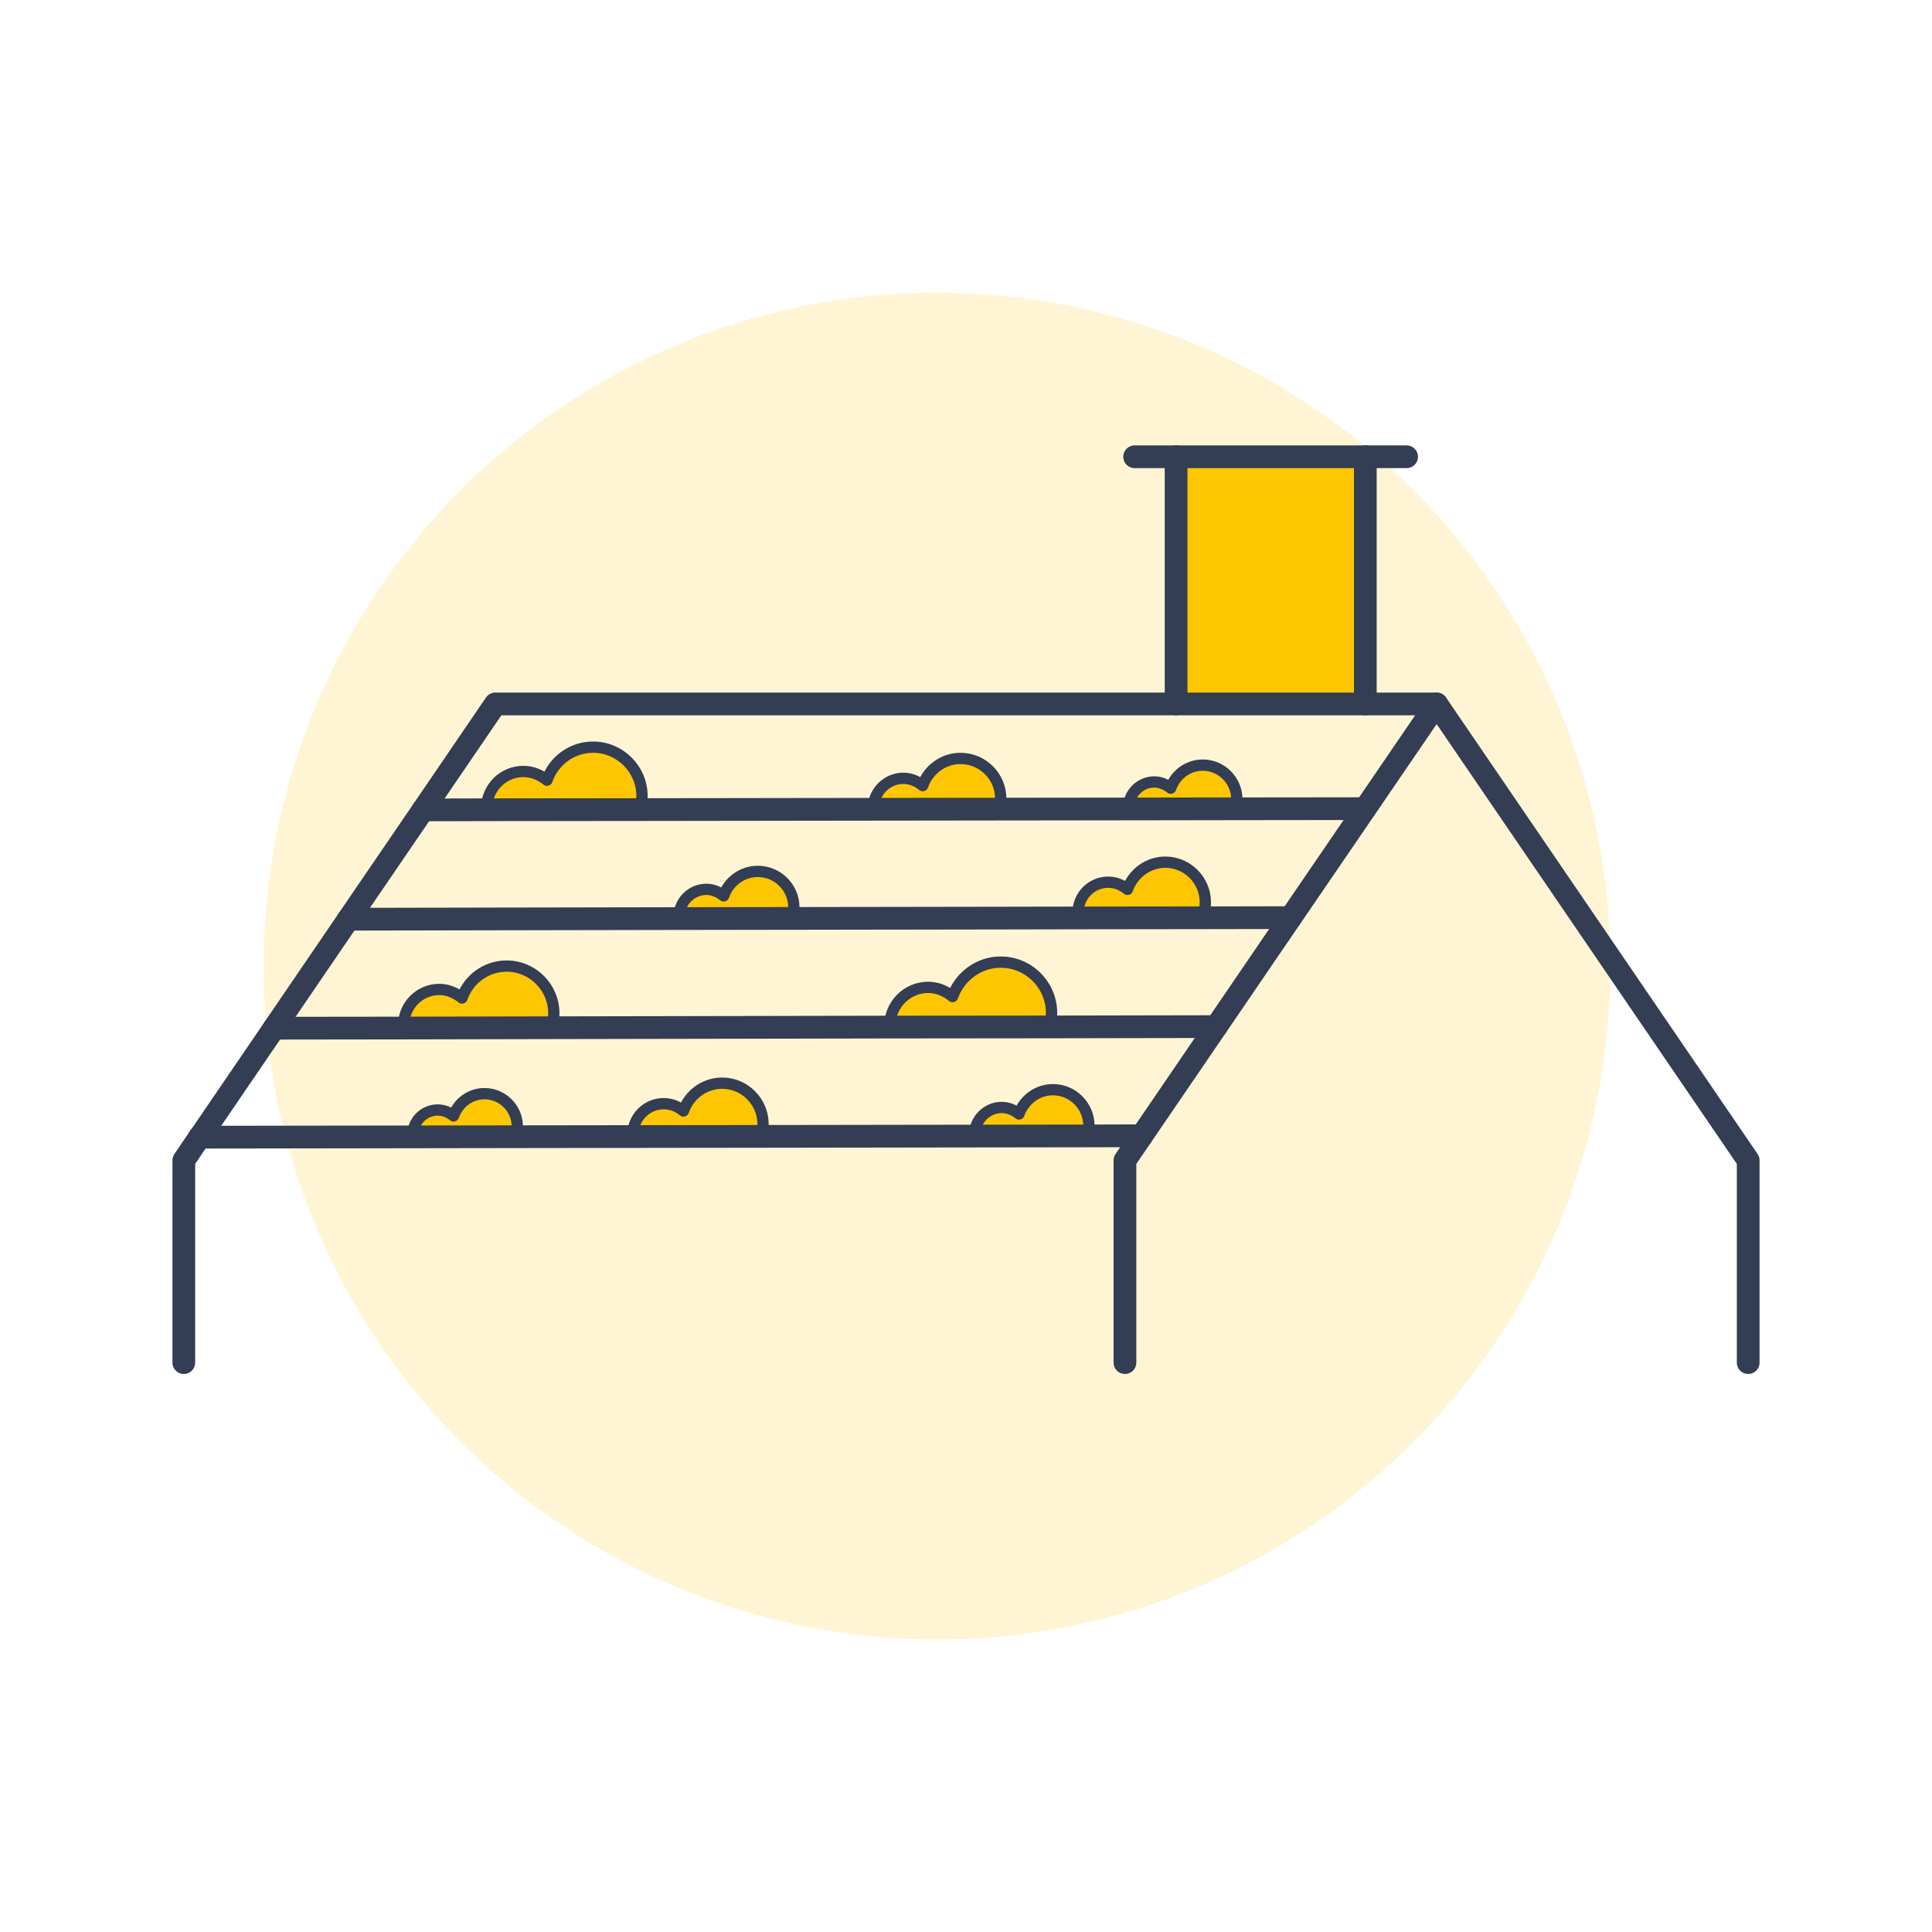 <svg xmlns="http://www.w3.org/2000/svg" id="Layer_1" data-name="Layer 1" viewBox="0 0 121.61 121.61"><defs><style>      .cls-1 {        stroke-width: .71px;      }      .cls-1, .cls-2 {        fill: none;        stroke: #333d53;        stroke-linecap: round;        stroke-linejoin: round;      }      .cls-2 {        stroke-width: 1.43px;      }      .cls-3 {        opacity: .17;      }      .cls-3, .cls-4 {        fill: #fec601;        stroke-width: 0px;      }    </style></defs><circle class="cls-3" cx="58.98" cy="60.81" r="42.39"></circle><g><g><rect class="cls-4" x="74.03" y="28.75" width="11.91" height="15.56"></rect><path class="cls-4" d="M77.85,50.3c0,.2-.03.41-.09.59v.02h-6.71s0-.01,0-.01c-.01-.01-.01-.04-.01-.06,0-.89.73-1.62,1.62-1.62.39,0,.75.16,1.03.39.29-.84,1.08-1.45,2.02-1.45,1.17,0,2.14.96,2.14,2.14Z"></path><path class="cls-4" d="M75.87,56.79c0,.24-.03.49-.1.71v.27h-7.9s0-.26,0-.26c-.01-.02-.01-.05-.01-.07,0-1.06.85-1.91,1.9-1.91.46,0,.88.18,1.21.45.34-.98,1.28-1.71,2.38-1.71,1.39,0,2.52,1.14,2.52,2.52Z"></path><path class="cls-4" d="M68.54,70.85c0,.22-.03.43-.09.63v.02h-7.09s0-.01,0-.01c0-.02,0-.05,0-.06,0-.95.77-1.72,1.7-1.72.42,0,.8.17,1.09.41.31-.88,1.15-1.53,2.14-1.53,1.24,0,2.26,1.02,2.26,2.26Z"></path><path class="cls-4" d="M66.19,63.76c0,.31-.03.6-.12.88h-10.05s-.01-.04-.01-.06c0-1.34,1.08-2.43,2.41-2.43.59,0,1.12.23,1.54.58.44-1.25,1.63-2.17,3.03-2.17,1.76,0,3.2,1.44,3.2,3.2Z"></path><path class="cls-4" d="M62.99,50.26c0,.23-.03.46-.1.67h-7.91s-.01-.02-.01-.03c0-1.05.85-1.91,1.9-1.91.46,0,.88.19,1.21.46.34-.99,1.28-1.71,2.38-1.71,1.39,0,2.53,1.13,2.53,2.52Z"></path><path class="cls-4" d="M49.97,57.12c0,.22-.03.44-.09.64v.05h-7.12s0-.05,0-.05c-.01-.01-.01-.04-.01-.06,0-.95.77-1.72,1.71-1.72.42,0,.8.17,1.09.41.31-.89,1.15-1.54,2.15-1.54,1.25,0,2.27,1.02,2.27,2.27Z"></path><path class="cls-4" d="M48.03,70.76c0,.25-.03.49-.1.72v.05h-8.08s0-.04,0-.04c-.01-.02-.01-.05-.01-.07,0-1.08.87-1.95,1.94-1.95.47,0,.9.18,1.24.46.35-1.01,1.31-1.75,2.44-1.75,1.41,0,2.57,1.16,2.57,2.58Z"></path><path class="cls-4" d="M40.41,50.1c0,.3-.04.59-.12.86h-9.65s-.01-.05-.01-.07c0-1.29,1.04-2.33,2.31-2.33.57,0,1.08.22,1.49.55.41-1.2,1.55-2.08,2.9-2.08,1.69,0,3.08,1.38,3.08,3.07Z"></path><path class="cls-4" d="M34.86,63.78c0,.28-.04.56-.12.82v.09l-9.32.02v-.09s-.01-.06-.01-.09c0-1.24,1.01-2.25,2.24-2.25.54,0,1.04.22,1.43.54.4-1.16,1.5-2.01,2.81-2.01,1.63,0,2.97,1.33,2.97,2.97Z"></path><path class="cls-4" d="M32.56,70.9c0,.2-.02.4-.08.58v.07h-6.48s0-.06,0-.06c-.01-.02-.01-.04-.01-.06,0-.86.7-1.56,1.56-1.56.38,0,.72.14,1,.37.28-.81,1.04-1.4,1.95-1.4,1.13,0,2.06.93,2.06,2.06Z"></path></g><g><line class="cls-2" x1="85.94" y1="28.75" x2="85.94" y2="44.31"></line><line class="cls-2" x1="74.03" y1="44.31" x2="74.03" y2="28.75"></line><path class="cls-1" d="M40.29,50.96c.08-.27.12-.56.12-.86,0-1.69-1.39-3.07-3.08-3.07-1.35,0-2.49.88-2.9,2.08-.41-.33-.92-.55-1.49-.55-1.27,0-2.31,1.04-2.31,2.33,0,.02,0,.06.01.08"></path><path class="cls-1" d="M62.88,50.96s.01-.02.01-.03c.07-.21.1-.44.1-.67,0-1.39-1.14-2.52-2.53-2.52-1.1,0-2.04.72-2.38,1.71-.33-.27-.75-.46-1.21-.46-1.05,0-1.9.86-1.9,1.91,0,.01,0,.03.01.04-.01,0,0,.02,0,.03"></path><path class="cls-1" d="M75.77,57.5c.07-.22.1-.47.1-.71,0-1.38-1.13-2.52-2.52-2.52-1.1,0-2.04.73-2.38,1.71-.33-.27-.75-.45-1.21-.45-1.05,0-1.9.85-1.9,1.91,0,.02,0,.05.01.07"></path><path class="cls-1" d="M77.76,50.89c.06-.18.09-.39.09-.59,0-1.18-.97-2.14-2.14-2.14-.94,0-1.73.61-2.02,1.45-.28-.23-.64-.39-1.03-.39-.89,0-1.62.73-1.62,1.62,0,.02,0,.05.01.06"></path><path class="cls-1" d="M66.07,64.65h0c.09-.29.12-.58.12-.89,0-1.76-1.44-3.2-3.2-3.2-1.4,0-2.59.92-3.03,2.17-.42-.35-.95-.58-1.54-.58-1.33,0-2.41,1.09-2.41,2.43,0,.02,0,.04.01.07v.02"></path><path class="cls-1" d="M32.48,71.48c.06-.18.08-.38.08-.58,0-1.13-.93-2.06-2.06-2.06-.91,0-1.67.59-1.95,1.4-.28-.23-.62-.37-1-.37-.86,0-1.56.7-1.56,1.56,0,.02,0,.04.01.06"></path><path class="cls-1" d="M47.93,71.48c.07-.23.1-.47.1-.72,0-1.42-1.16-2.58-2.57-2.58-1.13,0-2.09.74-2.44,1.75-.34-.28-.77-.46-1.24-.46-1.07,0-1.94.87-1.94,1.95,0,.02,0,.05.01.07"></path><path class="cls-1" d="M68.45,71.48c.06-.2.09-.41.09-.63,0-1.24-1.02-2.26-2.26-2.26-.99,0-1.83.65-2.14,1.53-.29-.24-.67-.41-1.09-.41-.93,0-1.7.77-1.7,1.72,0,.01,0,.04,0,.06"></path><path class="cls-1" d="M34.74,64.6c.08-.26.12-.54.12-.82,0-1.64-1.34-2.97-2.97-2.97-1.31,0-2.41.85-2.81,2.01-.39-.32-.89-.54-1.43-.54-1.23,0-2.24,1.01-2.24,2.25,0,.03,0,.06.01.09"></path><path class="cls-1" d="M49.88,57.76c.06-.2.09-.42.09-.64,0-1.25-1.02-2.27-2.27-2.27-1,0-1.84.65-2.15,1.54-.29-.24-.67-.41-1.09-.41-.94,0-1.71.77-1.71,1.72,0,.02,0,.05.01.06"></path><polyline class="cls-2" points="110.04 85.77 110.04 73.04 90.43 44.31 85.93 50.9 81.24 57.76 76.56 64.62 71.87 71.49 70.81 73.04 70.81 85.77"></polyline><polyline class="cls-2" points="12.56 71.58 11.57 73.04 11.57 85.77"></polyline><polyline class="cls-2" points="90.43 44.31 85.94 44.31 74.03 44.31 31.18 44.31 26.63 50.98 21.93 57.86 17.25 64.72 12.57 71.58"></polyline><polyline class="cls-2" points="85.92 50.9 77.76 50.91 71.05 50.92 62.89 50.93 54.98 50.94 40.29 50.96 30.64 50.97 26.63 50.98"></polyline><polyline class="cls-2" points="76.56 64.62 66.07 64.64 56.02 64.65 34.74 64.69 25.42 64.71 17.25 64.72"></polyline><polyline class="cls-2" points="71.87 71.49 68.45 71.5 61.36 71.51 47.93 71.53 39.85 71.54 32.48 71.55 26 71.56 12.57 71.58 12.56 71.58"></polyline><polyline class="cls-2" points="81.24 57.76 75.77 57.77 67.87 57.78 62.99 57.79 49.88 57.81 42.76 57.82 31.88 57.84 21.94 57.86"></polyline><polyline class="cls-2" points="88.54 28.75 85.94 28.75 74.03 28.75 71.42 28.75"></polyline></g></g></svg>